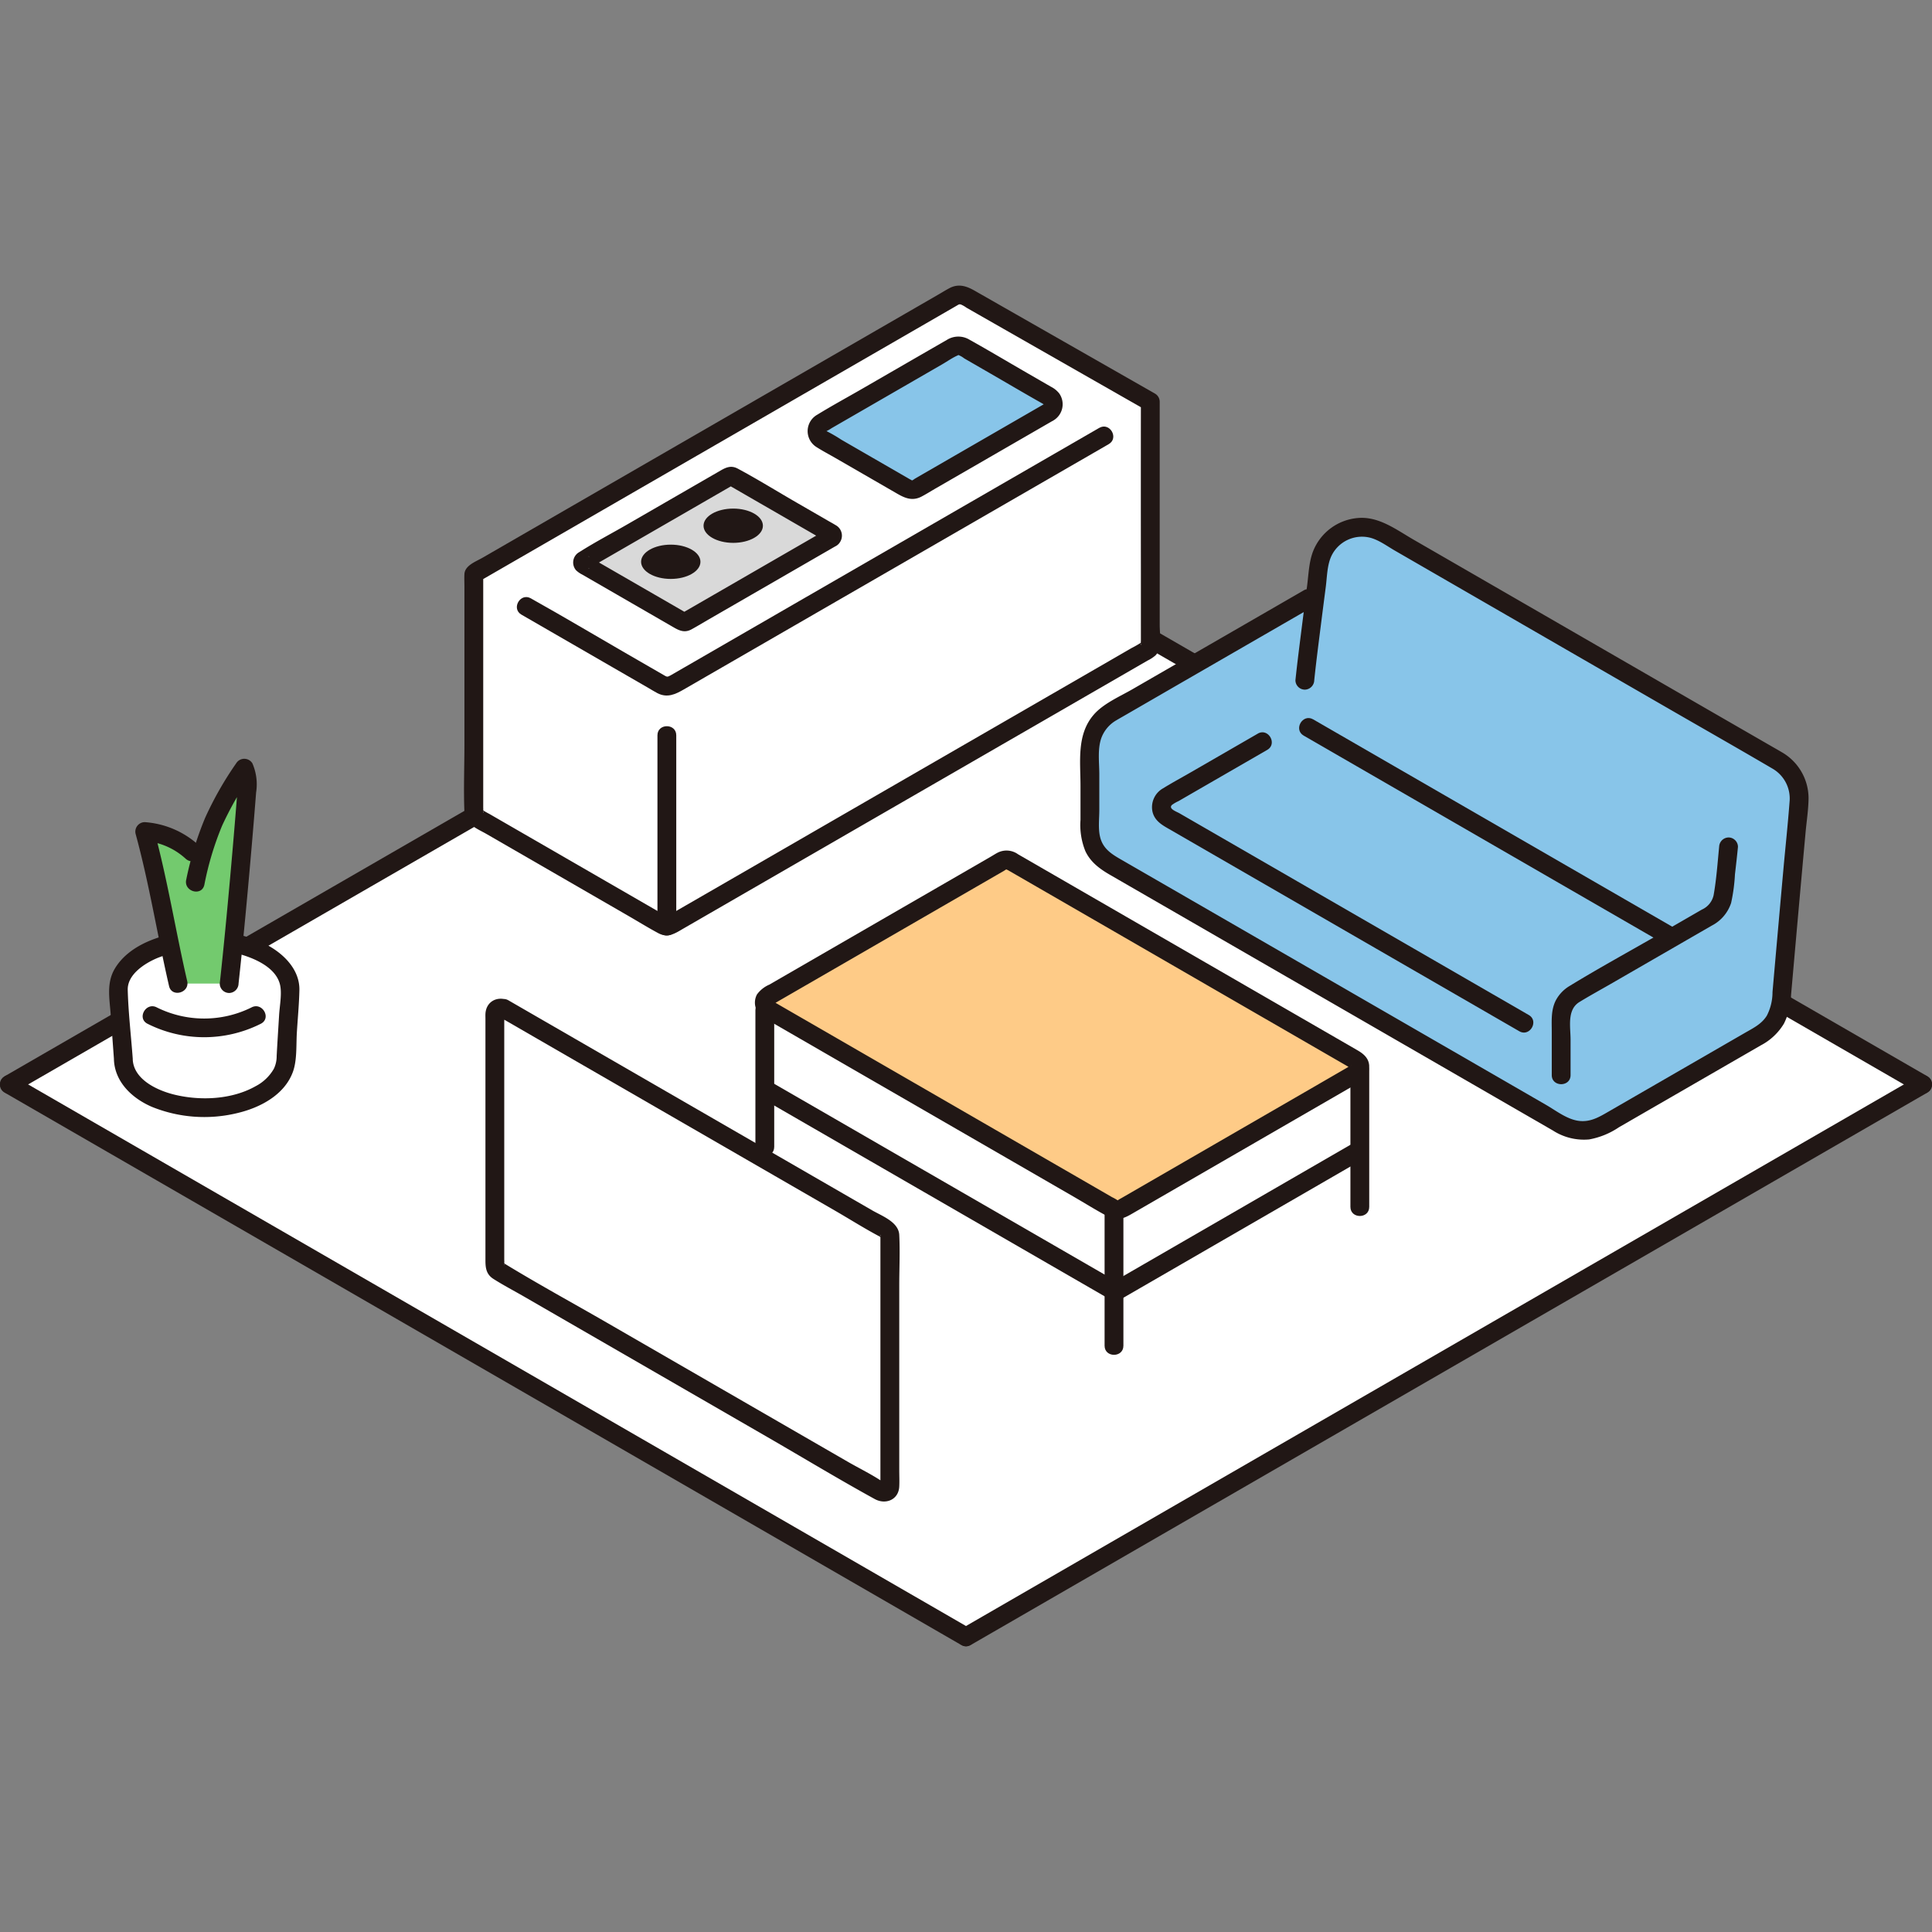 <?xml version="1.0" encoding="utf-8"?>
<!-- Uploaded to: SVG Repo, www.svgrepo.com, Generator: SVG Repo Mixer Tools -->
<svg width="800px" height="800px" viewBox="0 -60.73 410.78 410.78" xmlns="http://www.w3.org/2000/svg"><rect x="0" y="-60.73" width="410.78" height="410.78" fill="#808080" stroke="none"/><defs><style>.a{fill:#ffffff;}.b{fill:#211715;}.c{fill:#73ca6e;}.d{fill:#d9d9d9;}.e{fill:#88c5e9;}.f{fill:#fecb87;}</style></defs><path class="a" d="M205.38,52.431C132.84,94.3,64.09,133.981,1.98,169.841c63.48,36.65,142.4,82.22,203.41,117.46,61.02-35.25,140.01-80.85,203.41-117.46C346.682,133.972,277.945,94.3,205.38,52.431Z"/><path class="b" d="M206.4,289.028q18.774-10.845,37.549-21.688l40.161-23.192,41.273-23.832,40.887-23.608Q385.684,185.5,405.1,174.289l4.713-2.721c2.229-1.287.217-4.745-2.019-3.454l-38.67,22.329-40.739,23.522-41.306,23.85L246.7,261.131q-18.888,10.908-37.777,21.819l-4.542,2.624c-2.228,1.287-.216,4.745,2.019,3.454Z"/><path class="b" d="M204.37,54.158Q246.035,78.2,287.7,102.244q39.209,22.629,78.416,45.262,20.838,12.03,41.675,24.062c2.234,1.289,4.25-2.166,2.019-3.454q-37.931-21.9-75.866-43.8-40.262-23.24-80.527-46.475L206.389,50.7c-2.233-1.289-4.25,2.166-2.019,3.454Z"/><path class="b" d="M.97,171.568l38.776,22.387,40.629,23.459,41.18,23.78,40.439,23.353L199.831,286.4l4.549,2.628c2.234,1.29,4.25-2.166,2.019-3.454q-18.8-10.861-37.609-21.722l-40.032-23.118L87.614,216.975,46.645,193.319,7.717,170.843l-4.728-2.729c-2.233-1.29-4.25,2.166-2.019,3.454Z"/><path class="b" d="M2.989,171.568q37.929-21.9,75.861-43.794L159.372,81.3l47.017-27.138c2.229-1.287.217-4.745-2.019-3.454L121.055,98.793,42.641,144.056.97,168.114c-2.228,1.287-.216,4.744,2.019,3.454Z"/><path class="a" d="M26.223,164.352l-1.072-14.688c0-5.822,8.175-10.541,18.259-10.541s18.259,4.719,18.259,10.541L60.8,164.177c0,5.822-7.307,10.542-17.391,10.542S26.223,170.174,26.223,164.352Z"/><path class="b" d="M28.223,164.352c-.354-4.852-.935-9.739-1.065-14.6-.088-3.262,3.525-5.629,6.327-6.8A27.118,27.118,0,0,1,49.8,141.834c3.51.829,8.66,2.766,9.7,6.652.507,1.891-.034,4.549-.157,6.6-.173,2.889-.364,5.778-.518,8.669a6.213,6.213,0,0,1-.593,2.747,9.491,9.491,0,0,1-3.9,3.724c-5.009,2.831-11.653,3.126-17.155,1.809-3.845-.921-8.882-3.319-8.958-7.681-.045-2.571-4.045-2.58-4,0,.085,4.89,3.832,8.426,8.076,10.253a29.723,29.723,0,0,0,18.434,1.259c4.738-1.164,9.822-3.884,11.563-8.738.885-2.47.667-5.662.822-8.248.181-3.019.478-6.055.543-9.078.1-4.467-3.5-7.91-7.207-9.791a30.516,30.516,0,0,0-18.562-2.417c-5,.821-10.744,3.053-13.47,7.619-1.818,3.046-1.13,6.384-.886,9.719l.687,9.422C24.409,166.9,28.411,166.924,28.223,164.352Z"/><path class="c" d="M37.87,148.4c-1.962-8.455-4.61-23.259-7.1-32.323a16.634,16.634,0,0,1,11.844,6.179c2-7.6,4.513-12.51,9.327-19.67.768,1.314.675,3.148.544,4.833-.934,12.05-2.437,28.947-3.757,40.981"/><path class="b" d="M43.449,127.4a64.932,64.932,0,0,1,3.763-12.547,73.563,73.563,0,0,1,6.452-11.258H50.211c.771,1.5.284,3.654.158,5.262q-.21,2.67-.431,5.34-.479,5.8-1,11.591c-.675,7.543-1.391,15.083-2.215,22.611a2.012,2.012,0,0,0,2,2,2.046,2.046,0,0,0,2-2c.855-7.811,1.594-15.634,2.291-23.461q.531-5.958,1.02-11.92.215-2.622.419-5.244a11.156,11.156,0,0,0-.79-6.2,2.02,2.02,0,0,0-3.453,0,72.518,72.518,0,0,0-6.587,11.567,70.262,70.262,0,0,0-4.032,13.194c-.539,2.51,3.316,3.583,3.857,1.063Z"/><path class="b" d="M53.471,153.469a22.626,22.626,0,0,1-20.123,0c-2.272-1.209-4.295,2.243-2.019,3.454a26.79,26.79,0,0,0,24.16,0c2.274-1.209.256-4.663-2.018-3.454Z"/><path class="b" d="M39.8,147.865c-2.483-10.746-4.193-21.678-7.1-32.324l-1.929,2.532a14.564,14.564,0,0,1,8.713,3.786c1.912,1.713,4.75-1.106,2.828-2.828a19,19,0,0,0-11.541-4.958,2.016,2.016,0,0,0-1.928,2.531c2.911,10.646,4.621,21.578,7.1,32.324.579,2.507,4.437,1.446,3.857-1.063Z"/><path class="a" d="M244.575,72.238c0-12.32,0-47.546,0-47.546l-39.4-22.481a2.232,2.232,0,0,0-2.221.005L100.746,61.232v50.851a1.108,1.108,0,0,0,.554.964L141.233,136.1a1.1,1.1,0,0,0,1.107,0L244.022,77.4a1.107,1.107,0,0,0,.553-.963Z"/><path class="d" d="M176.812,53.578,145.743,71.516a.488.488,0,0,1-.485,0l-21.183-12.23a.485.485,0,0,1,0-.841l31.069-17.938a.488.488,0,0,1,.485,0l21.183,12.23A.485.485,0,0,1,176.812,53.578Z"/><path class="e" d="M223.008,26.908,195.1,43.025a2.425,2.425,0,0,1-2.427,0l-18.03-10.409a1.942,1.942,0,0,1,0-3.363l27.913-16.118a2.429,2.429,0,0,1,2.428,0l18.029,10.409A1.942,1.942,0,0,1,223.008,26.908Z"/><path class="b" d="M139.786,95.607v40.644c0,2.574,4,2.578,4,0V95.607c0-2.574-4-2.578-4,0Z"/><path class="b" d="M246.575,72.238q0-21.492,0-42.985,0-2.282,0-4.561a2.008,2.008,0,0,0-.991-1.727L207.235,1.081c-1.742-.994-3.442-1.572-5.4-.524-.808.431-1.592.919-2.385,1.377L186.791,9.241l-42.97,24.811L102.578,57.864c-1.412.816-3.736,1.629-3.832,3.462-.048.928,0,1.873,0,2.8V97.521c0,4.8-.2,9.645,0,14.441.108,2.565,2.773,3.521,4.706,4.637l8.809,5.085L133.6,134.005c2.11,1.218,4.194,2.508,6.34,3.661s3.7-.008,5.5-1.045l29.609-17.1L216.6,95.54,244,79.719a7.863,7.863,0,0,0,1.67-1.088c1.464-1.464.907-4.562.907-6.393,0-2.574-4-2.578-4,0v3.2a5.9,5.9,0,0,0,0,.764c.049.361-.119.095-.048,0l.718-.717a24.183,24.183,0,0,1-2.7,1.6L236.2,79.6l-12.858,7.424L188.051,107.4,154.7,126.658,144.2,132.716l-1.573.908a4.921,4.921,0,0,0-1.134.655c-.31.348.716.175.613.018-.06-.09-.305-.176-.394-.227l-1.024-.591-2.888-1.667-33.762-19.493a17.445,17.445,0,0,1-1.964-1.178l.718.718c.073.1-.1.355-.049-.025a6.328,6.328,0,0,0,0-.8v-49.8l-.99,1.727L131.6,45.728l36.8-21.249,28.578-16.5,6.451-3.725c.361-.208.487-.345.873-.241a6.056,6.056,0,0,1,1.193.681l2.273,1.3L240.553,24.7l3.013,1.72-.99-1.727q-.024,18.3,0,36.608V72.238C242.575,74.812,246.575,74.816,246.575,72.238Z"/><path class="b" d="M233.721,30.244,202.241,48.42l-33.262,19.2-23.4,13.514-3.01,1.738c-.721.416-.818.293-1.5-.1l-8.347-4.819c-6.478-3.74-12.91-7.575-19.44-11.224-.135-.076-.268-.155-.4-.232-2.234-1.29-4.25,2.166-2.019,3.454l17.352,10.019,9.766,5.639c.594.342,1.179.716,1.787,1.032,2.089,1.082,3.817.26,5.63-.787l21.144-12.208L199.365,54.7,232.282,35.7l3.458-2c2.229-1.287.217-4.745-2.019-3.454Z"/><path class="b" d="M222,25.181,201.464,37.038l-5.248,3.03-1.631.942c-.171.1-.519.4-.723.417.108-.008-.3-.2-.439-.275l-1.851-1.069-6.249-3.608-6.448-3.722a31.351,31.351,0,0,0-3.214-1.856c-.054-.023,0,.08-.013.083.049-.015.088-.062.136-.079a7.013,7.013,0,0,0,1.027-.593l4.507-2.6,13.273-7.664,5.742-3.316c1.052-.607,2.1-1.358,3.215-1.856.266-.12.174-.119.247-.109a4.774,4.774,0,0,1,1.207.7l5.511,3.182c3.72,2.148,7.421,4.336,11.164,6.445a3.152,3.152,0,0,0,.308.178c.07.03-.009-.067.014-.082-2.111,1.446-.112,4.914,2.019,3.453a4,4,0,0,0,1.215-5.689,5.182,5.182,0,0,0-1.75-1.437l-5.121-2.956c-4.075-2.352-8.12-4.768-12.229-7.06a4.576,4.576,0,0,0-4.818.047L197.3,13.855l-13.95,8.055c-3.185,1.84-6.439,3.6-9.571,5.527a4,4,0,0,0-.1,6.937c1.285.816,2.649,1.529,3.967,2.29L190.8,44.255c1.659.958,3.234,1.592,5.142.593,1.055-.553,2.072-1.2,3.1-1.792L223.419,28.98l.6-.346C226.246,27.348,224.234,23.89,222,25.181Z"/><path class="b" d="M175.8,51.851,148.581,67.568,145.8,69.174l-.788.455c-.218.125-.452.133-.042.023h1.063c.514.138-.118-.067-.343-.2l-1.5-.867-5.005-2.89-11.449-6.61-1.907-1.1a5.746,5.746,0,0,0-.537-.31c-.2-.088-.25-.261.018.011l.514.882-.06-.236V59.4l.06-.236-.514.882c-.268.271-.22.1-.009.006a6.614,6.614,0,0,0,.61-.353l2.244-1.295,7.374-4.258,16.781-9.688,2.781-1.606.788-.455c.218-.125.452-.133.042-.023h-1.063c-.514-.138.118.067.343.2l1.5.867,5.005,2.89,11.449,6.61,1.908,1.1a5.6,5.6,0,0,0,.536.31c.2.088.251.261-.018-.011l-.514-.882.06.236V52.626l-.06.236.514-.882-.182.184c-1.813,1.831,1.014,4.661,2.828,2.828a2.541,2.541,0,0,0-.586-4.086c-.511-.321-1.049-.606-1.572-.908l-6.69-3.863c-4.163-2.4-8.273-4.952-12.511-7.223-1.374-.736-2.441-.3-3.634.389l-4.786,2.763L133.3,50.808c-3.354,1.936-6.826,3.751-10.095,5.829a2.529,2.529,0,0,0-.728,3.879,5.338,5.338,0,0,0,1.328.925l5.734,3.31,13.737,7.932c1.239.715,2.342,1.168,3.752.4,1.281-.7,2.531-1.461,3.794-2.191L177.21,55.658l.612-.353C180.05,54.018,178.038,50.56,175.8,51.851Z"/><ellipse class="b" cx="155.898" cy="51.049" rx="6.311" ry="3.644"/><ellipse class="b" cx="142.618" cy="58.716" rx="6.311" ry="3.644"/><path class="e" d="M354.563,170.671l-13.418,7.747a9.1,9.1,0,0,1-9.1-.009c-33.15-19.146-63.183-36.478-96.22-55.546a8.167,8.167,0,0,1-4.091-7.069c0-4.035,0-10.276,0-17.16a9.161,9.161,0,0,1,4.576-7.932l41.87-24.167,1.489-.818c.276-2.135.558-4.3.835-6.409a9.118,9.118,0,0,1,13.6-6.712c15.6,9.014,39.01,22.527,39.01,22.527l44.851,25.894a9.122,9.122,0,0,1,4.526,8.74c-1.331,14.41-3.034,33.723-3.8,42.518a9.061,9.061,0,0,1-4.5,7.066Z"/><path class="b" d="M277.188,95.676q30.159,17.418,60.321,34.834l16.883,9.744c2.233,1.289,4.25-2.166,2.019-3.454q-29.925-17.268-59.841-34.55L279.207,92.222c-2.234-1.29-4.25,2.165-2.019,3.454Z"/><path class="b" d="M267.424,95.259,253.2,103.47c-1.96,1.131-3.964,2.209-5.888,3.4a4.6,4.6,0,0,0-2.255,5.056c.523,2.018,2.206,2.858,3.854,3.81L295.9,142.869q13.562,7.832,27.124,15.661c2.233,1.29,4.25-2.165,2.018-3.453Q300.5,140.9,275.952,126.728l-21.5-12.415-3.677-2.123c-.589-.34-2.449-.972-1.584-1.785a7.7,7.7,0,0,1,1.38-.8l3.3-1.907,15.567-8.988c2.228-1.287.217-4.745-2.019-3.454Z"/><path class="b" d="M277.172,64.808,255.266,77.452l-14.48,8.358c-2.659,1.535-6.11,3.007-8.175,5.349-3.738,4.24-2.877,9.957-2.877,15.195V113.6a14.759,14.759,0,0,0,1.045,6.66c1.133,2.38,3.111,3.8,5.328,5.075l7.9,4.559,15.744,9.087q31.142,17.975,62.278,35.953l8.143,4.7a12.157,12.157,0,0,0,7.713,1.9,16.54,16.54,0,0,0,6.319-2.578l5.6-3.235,24.569-14.184a12.427,12.427,0,0,0,4.931-4.637,14.543,14.543,0,0,0,1.509-6.065q.533-6.066,1.069-12.131.653-7.355,1.313-14.708.346-3.85.7-7.7c.219-2.405.609-4.86.638-7.276a11.3,11.3,0,0,0-5.6-9.763c-.789-.472-1.593-.92-2.389-1.38L364.3,90.818,336.358,74.685,312.536,60.93,300.528,54c-3.621-2.092-7.31-4.936-11.713-4.6a11.237,11.237,0,0,0-9.55,6.889c-.962,2.34-1.024,5.028-1.347,7.515q-.529,4.077-1.047,8.157c-.5,3.977-1.019,7.955-1.438,11.942a2.014,2.014,0,0,0,2,2,2.046,2.046,0,0,0,2-2c.411-3.917.917-7.824,1.411-11.731q.515-4.073,1.045-8.143c.279-2.148.27-4.641,1.231-6.623a7.2,7.2,0,0,1,8.212-3.807c1.852.49,3.528,1.745,5.173,2.7l5.806,3.353,29.96,17.3L354.532,89.8c7.42,4.284,14.87,8.52,22.262,12.853a7.335,7.335,0,0,1,3.7,7.107c-.357,4.752-.869,9.5-1.3,14.245q-1.178,13.1-2.325,26.2a10.91,10.91,0,0,1-1.2,5c-1.107,1.815-2.966,2.69-4.743,3.716l-11.7,6.756-12.07,6.968-5.24,3.026c-1.9,1.095-3.653,2.133-5.937,1.948-2.628-.213-5.016-2.136-7.233-3.416l-7.672-4.431-15.1-8.72-29.927-17.275q-15.117-8.727-30.234-17.451l-7.688-4.437c-1.922-1.11-3.565-2.231-4.178-4.488-.5-1.85-.213-4.032-.213-5.933v-7.578c0-2.459-.4-5.268.406-7.632a7.225,7.225,0,0,1,3.194-3.828c.674-.4,1.361-.786,2.041-1.179L251.051,84.5l26.468-15.277,1.671-.965c2.229-1.287.217-4.745-2.018-3.454Z"/><path class="b" d="M365.519,119.334c-.328,3.4-.573,6.882-1.166,10.243a4.387,4.387,0,0,1-2.525,3.1l-8.9,5.14c-6.377,3.682-12.868,7.218-19.152,11.057a7.878,7.878,0,0,0-2.991,3.114c-1.054,2.089-.852,4.382-.852,6.652v9.216c0,2.573,4,2.578,4,0v-7.541c0-2.7-.809-6.352,1.885-8,2.291-1.4,4.661-2.692,6.988-4.035l21.118-12.191a8.35,8.35,0,0,0,4.144-4.836,36.947,36.947,0,0,0,.816-6.075c.227-1.948.451-3.9.639-5.848a2.014,2.014,0,0,0-2-2,2.044,2.044,0,0,0-2,2Z"/><path class="a" d="M236.829,196.335a1.566,1.566,0,0,0,1.582,0c5.8-3.351,40.418-23.359,49.923-28.851a1.573,1.573,0,0,0,.632-.688l.158.017v17.022l-1.123.648-50.877,29.4-73.511-42.45v-17.38Z"/><path class="b" d="M162.6,173.163q12.4,7.161,24.807,14.325l38.478,22.219,10.227,5.906a2.025,2.025,0,0,0,2.019,0q8.789-5.074,17.573-10.156l26.73-15.448,6.573-3.8c2.229-1.286.217-4.744-2.019-3.453q-8.676,5.008-17.348,10.025L242.85,208.267l-6.735,3.892h2.019q-12.829-7.407-25.659-14.817l-38.241-22.083-9.612-5.55c-2.233-1.29-4.25,2.165-2.019,3.454Z"/><path class="b" d="M287.124,166.813V195.88c0,2.574,4,2.578,4,0V166.813c0-2.573-4-2.578-4,0Z"/><path class="b" d="M160.613,154.056v29.066c0,2.574,4,2.578,4,0V154.056c0-2.574-4-2.578-4,0Z"/><path class="b" d="M234.857,196.335V225.4c0,2.574,4,2.578,4,0V196.335c0-2.573-4-2.578-4,0Z"/><path class="f" d="M163.285,153.866l73.544,42.469a1.566,1.566,0,0,0,1.582,0c5.8-3.351,40.418-23.359,49.923-28.851a1.593,1.593,0,0,0,0-2.763c-12.863-7.43-63.568-36.711-73.544-42.471a1.558,1.558,0,0,0-1.578,0L163.281,151.1A1.6,1.6,0,0,0,163.285,153.866Z"/><path class="b" d="M162.275,155.593,184.8,168.6l30.774,17.771,12.638,7.3c2.476,1.429,4.919,2.973,7.451,4.3,2.22,1.165,3.9.012,5.781-1.074l5.065-2.927,14.514-8.388,27.764-16.045a3.913,3.913,0,0,0,2.329-3.7c-.108-1.614-1.228-2.528-2.519-3.274l-4.468-2.581-12.747-7.362L239.56,134.244l-23.118-13.35a4.173,4.173,0,0,0-4.24-.37c-.5.248-.977.564-1.459.843L206.02,124.1,191.9,132.254l-28.32,16.364a6.344,6.344,0,0,0-2.626,2.079,3.689,3.689,0,0,0,1.32,4.9c2.11,1.485,4.111-1.982,2.019-3.454.532.374-.352.867.363.478.367-.2.725-.419,1.087-.629l2.345-1.354,6-3.465,14.987-8.659,24.481-14.145a3.428,3.428,0,0,1,.6-.345c-.381.12-.116.1.227.3l1.672.965,4.4,2.539,12.225,7.059L263.2,152.518q11.775,6.8,23.549,13.6a1.6,1.6,0,0,0,.4.233c.315.051-.019.074-.024-.25-.006-.384.37-.343-.052-.205a3.168,3.168,0,0,0-.516.3l-2.193,1.267L278.6,170.8l-14.848,8.581L238.48,193.985c-.224.129-.466.246-.679.392a2.225,2.225,0,0,1-.287.166c.01,0,.339.117.163-.028a8.94,8.94,0,0,0-1.222-.7l-3.561-2.057-10.815-6.245L192.89,168.653,167.855,154.2l-3.561-2.057C162.061,150.85,160.044,154.305,162.275,155.593Z"/><polygon class="a" points="105.211 152.607 189.193 201.094 189.193 257.536 105.211 209.049 105.211 152.607"/><path class="b" d="M106.074,155.415l8.132,4.7,19.516,11.268L157.311,185l20.344,11.746c3.247,1.875,6.447,3.918,9.777,5.645a2.609,2.609,0,0,1,.388.274l-.718-.718s.139-.238.091.024a2.9,2.9,0,0,0,0,.5v52.367a1.621,1.621,0,0,0,0,.44c.008.024-.011.06,0,.083.173.365,1.353-.311,1.133-.633-.072-.106-.322-.174-.425-.246-2.413-1.666-5.166-2.982-7.7-4.447l-14.68-8.475-36.45-21.045c-7.3-4.214-14.734-8.259-21.924-12.658a5.732,5.732,0,0,1-.56-.373l.717.717c.007.01-.124.173-.09-.209.03-.346,0-.709,0-1.056v-50.4c0-.435.042-.9,0-1.328a1.732,1.732,0,0,0,0-.322c-.008-.025.01-.062,0-.086,0-.005,0-.013,0-.018v-.005q0-.655-1.137.644a2.069,2.069,0,0,0,2.737-.717,2.015,2.015,0,0,0-.718-2.737c-2.326-.994-4.739.2-4.882,2.864-.02.361,0,.728,0,1.089v51.347c0,1.565.164,2.947,1.683,3.915,2.1,1.339,4.34,2.505,6.5,3.751l14.4,8.314,37.216,21.486c7.652,4.418,15.23,9.009,22.974,13.264,2.3,1.262,5.079.179,5.212-2.673.055-1.178,0-2.371,0-3.55V212.637c0-3.583.179-7.218,0-10.8-.138-2.755-3.677-4.023-5.743-5.216l-12.841-7.413-36.868-21.286-26.3-15.187-1.344-.776C105.86,150.672,103.843,154.127,106.074,155.415Z"/></svg>